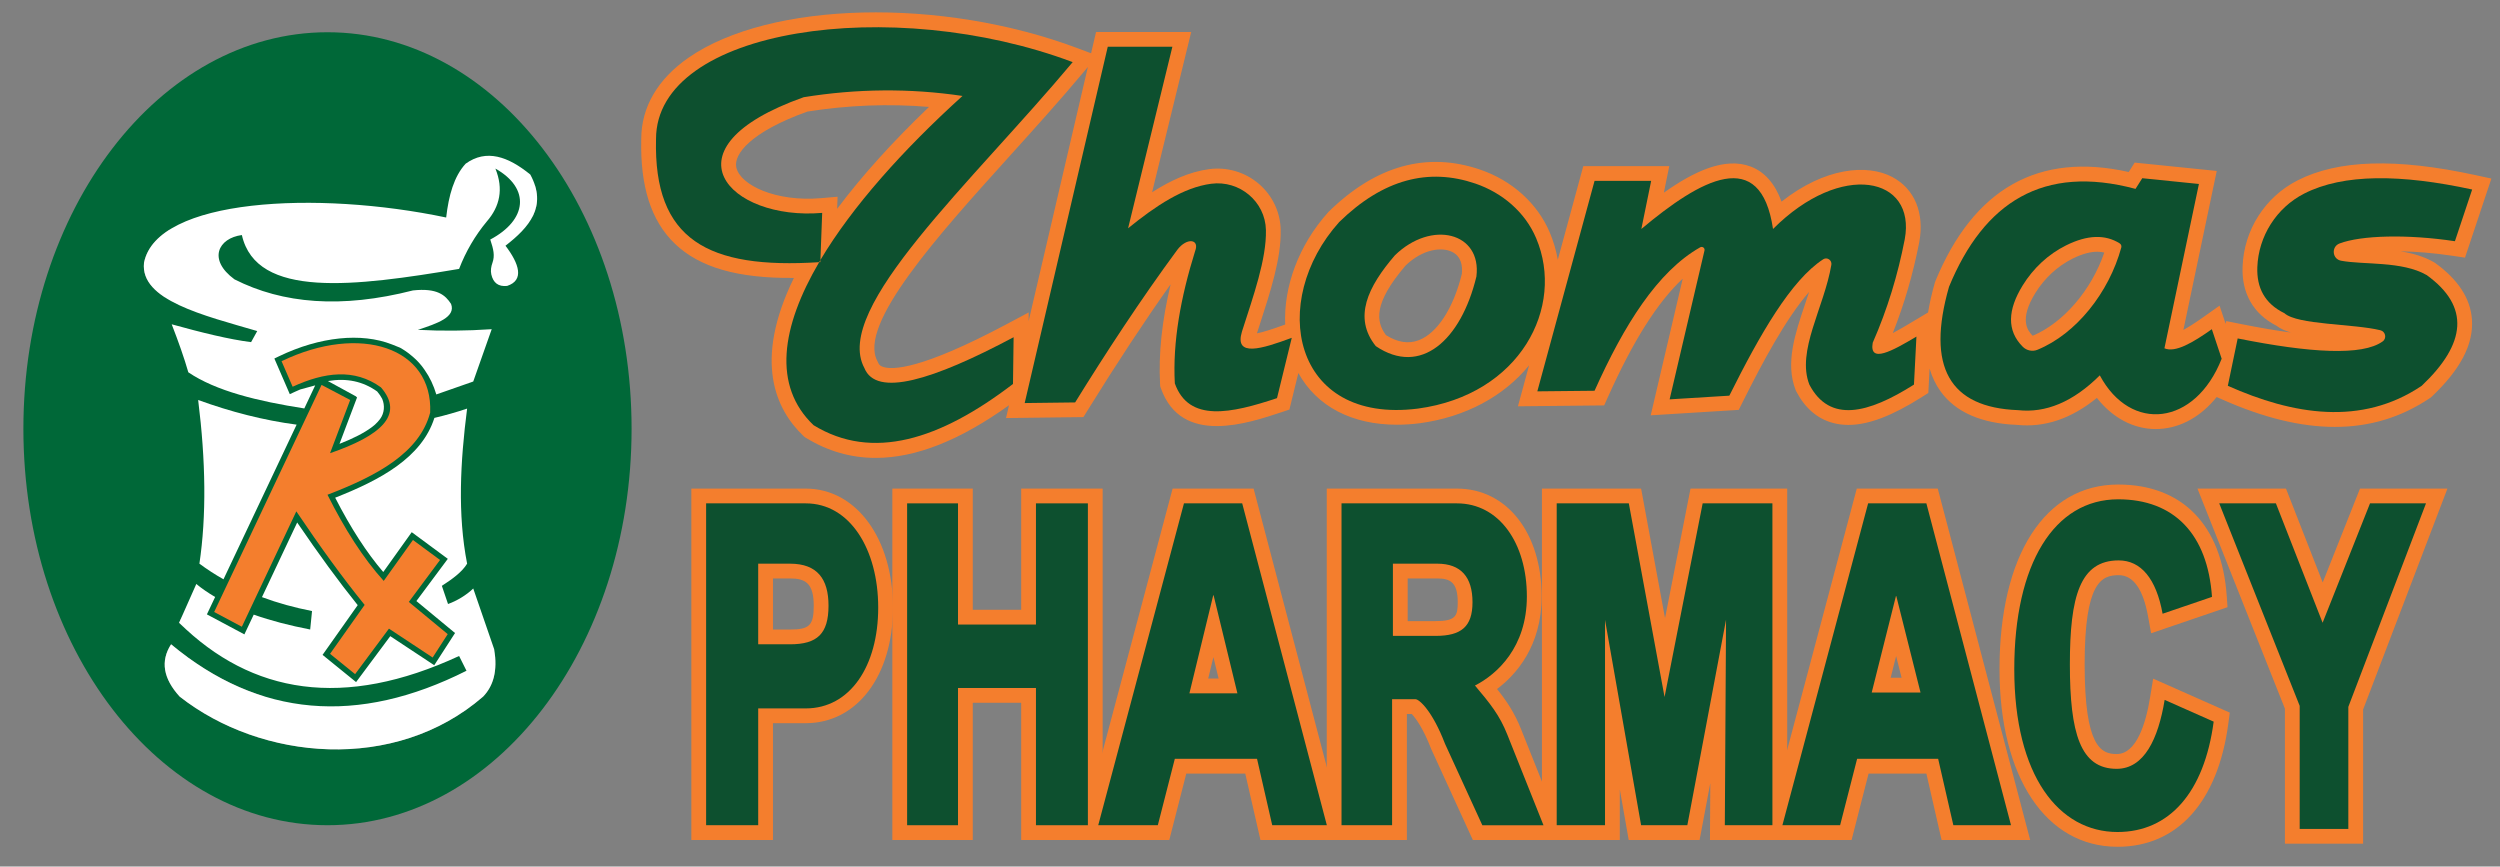 <?xml version="1.0" encoding="UTF-8"?>
<svg id="Layer_10" data-name="Layer 10" xmlns="http://www.w3.org/2000/svg" viewBox="0 0 677.042 234.667">
  <rect x="0" y="0" width="677.042" height="234.667" fill="#808080" stroke="none"/>
  <path d="M47.333,38.32s-5,80.1-5,81.883,8.227,57.048,8.447,57.749,41.426,21.035,41.426,21.035l45.128-22.778,5.333-38.453s-.667-64.103,0-66.103,2.792-28,2.792-28l-26.792-8.333-71.333,3Z" style="fill: #006838; stroke-width: 0px;"/>
  <path d="M209.333,227.486h-22.104v-95.167h30.986c13.685,0,23.618,13.553,23.618,32.225,0,18.433-9.712,31.306-23.618,31.306h-8.882v31.636ZM195.229,219.486h6.104v-31.636h16.882c10.789,0,15.618-11.705,15.618-23.306,0-12.039-5.365-24.225-15.618-24.225h-22.986v79.167ZM213.967,178.486h-12.633v-29.833h12.633c9.292,0,14.408,5.457,14.408,15.366,0,9.734-4.713,14.467-14.408,14.467ZM209.333,170.486h4.633c5.271,0,6.408-1.148,6.408-6.467,0-6.161-2.35-7.366-6.408-7.366h-4.633v13.833Z" style="fill: #f47e2d; stroke-width: 0px;"/>
  <path d="M298.617,227.486h-22.061v-37.166h-13.111v37.166h-21.781v-95.167h21.781v32.819h13.111v-32.819h22.061v95.167ZM284.556,219.486h6.061v-79.167h-6.061v32.819h-29.111v-32.819h-5.781v79.167h5.781v-37.166h29.111v37.166Z" style="fill: #f47e2d; stroke-width: 0px;"/>
  <path d="M364.521,227.486h-23.169l-4.114-17.984h-15.973l-4.604,17.984h-24.446l25.348-95.167h21.931l25.027,95.167ZM347.729,219.486h6.417l-20.82-79.167h-9.615l-21.086,79.167h7.826l4.604-17.984h28.56l4.114,17.984ZM340.2,191.764h-23.176l8.395-34.556h6.289l.84,3.056,7.653,31.5ZM327.199,183.764h2.824l-1.412-5.812-1.412,5.812Z" style="fill: #f47e2d; stroke-width: 0px;"/>
  <path d="M549.804,227.486h-23.992l-4.115-17.984h-15.654l-4.604,17.984h-23.94l25.348-95.167h21.932l25.027,95.167ZM532.189,219.486h7.24l-20.82-79.167h-9.615l-21.086,79.167h7.321l4.604-17.984h28.24l4.115,17.984ZM525.24,191.547h-23.479l8.571-34.117h6.238l.859,3.025,7.811,31.091ZM512.018,183.547h2.964l-1.481-5.897-1.482,5.897Z" style="fill: #f47e2d; stroke-width: 0px;"/>
  <path d="M423.904,227.486h-25.032l-11.272-24.623c-2.18-5.683-4.311-8.527-5.298-9.508h-1.301v34.131h-21.694v-95.167h35.267c13.5,0,22.928,12.01,22.928,29.205,0,13.51-6.978,21.234-12.08,25.073,2.584,3.233,4.739,6.417,6.521,10.916l11.963,29.973ZM404.006,219.486h8.091l-7.59-19.018c-1.852-4.677-4.059-7.413-8.122-12.239l-3.248-3.856,4.495-2.285c3.568-1.814,11.868-7.45,11.868-20.563,0-12.485-6.139-21.205-14.928-21.205h-27.267v79.167h5.694v-34.131h10.333c5.612,0,10.309,10.952,11.688,14.521l8.984,19.609ZM388.778,176.208h-15.556v-27.556h16.02c8.603,0,13.536,5.266,13.536,14.447,0,8.699-4.71,13.109-14,13.109ZM381.222,168.208h7.556c5.482,0,6-1.401,6-5.109,0-5.392-2.03-6.447-5.536-6.447h-8.02v11.556Z" style="fill: #f47e2d; stroke-width: 0px;"/>
  <path d="M484,227.486h-20.913l.091-15.41-2.901,15.41h-19.194l-2.416-13.747v13.747h-21.085v-95.167h26.858l6.477,35.088,6.904-35.088h26.18v95.167ZM471.134,219.486h4.866v-79.167h-11.6l-13.736,69.801-12.883-69.801h-12.2v79.167h5.085v-51.611l7.939-.692,9.193,52.303h5.843l9.868-52.4,7.931.764-.307,51.636Z" style="fill: #f47e2d; stroke-width: 0px;"/>
  <path d="M573.456,229.32c-19.412,0-31.956-18.879-31.956-48.097,0-30.843,12.314-50.003,32.138-50.003,17.35,0,28.064,10.989,29.397,30.149l.214,3.07-20.689,7.055-.829-4.571c-1.344-7.404-4.02-11.159-7.953-11.159-4.666,0-9.222,1.864-9.222,24.139,0,22.428,4.474,24.306,8.666,24.306,5.406,0,7.907-8.328,9.053-15.314l.838-5.107,20.747,9.201-.395,2.97c-2.817,21.202-13.755,33.362-30.009,33.362ZM573.638,139.22c-14.889,0-24.138,16.095-24.138,42.003,0,24.732,9.18,40.097,23.956,40.097,14.639,0,19.8-13.587,21.615-23.479l-5.934-2.631c-3.505,13.901-10.438,16.998-15.916,16.998-16.666,0-16.666-21.016-16.666-32.306,0-11.232,0-32.139,17.222-32.139,4.208,0,11.297,1.839,14.755,13.241l6.207-2.117c-1.346-9.586-6.285-19.668-21.102-19.668Z" style="fill: #f47e2d; stroke-width: 0px;"/>
  <path d="M639.966,228.486h-21.17v-36.562l-23.685-59.604h23.973l9.945,25.425,10.096-25.425h23.684l-22.843,59.842v36.324ZM626.796,220.486h5.17v-29.799l19.226-50.368h-6.635l-15.582,39.243-15.352-39.243h-6.725l19.897,50.073v30.094Z" style="fill: #f47e2d; stroke-width: 0px;"/>
  <g>
    <path d="M396.816,61.053c-6.534-3.247-15.318-1.142-21.856,5.237l-.238.254c-6.455,7.501-14.023,18.741-5.261,29.688l.378.472.499.339c4.048,2.746,7.753,3.659,10.891,3.659,2.3,0,4.296-.491,5.897-1.109,7.609-2.94,13.658-11.597,16.596-23.75l.081-.443c.803-6.412-1.809-11.775-6.986-14.347ZM395.889,74.194c-2.294,9.304-6.639,16-11.647,17.936-2.768,1.069-5.759.606-8.902-1.373-2.645-3.589-3.553-8.486,5.329-18.858,4.686-4.499,9.796-5.067,12.588-3.681,2.545,1.264,2.853,3.904,2.633,5.977Z" style="fill: #f47e2d; stroke-width: 0px;"/>
    <path d="M576.184,62.527c-5.194-3.269-11.39-3.156-18.421.333-5.45,2.708-10.077,6.968-13.385,12.323-6.605,10.718-3.322,17.639.609,21.57,1.479,1.464,3.434,2.242,5.418,2.242.964,0,1.935-.184,2.86-.561,11.478-4.689,21.321-16.606,25.076-30.359l.013-.045c.557-2.137-.322-4.353-2.171-5.504ZM550.479,90.931c-1.295-1.313-3.781-4.263.708-11.546,2.52-4.08,6.025-7.317,10.136-9.359,2.835-1.408,5.012-1.853,6.651-1.853.74,0,1.371.091,1.903.225-3.487,10.168-11.039,19.013-19.398,22.534Z" style="fill: #f47e2d; stroke-width: 0px;"/>
    <path d="M659.5,71.236l-.343-.221c-2.767-1.591-5.904-2.453-9.106-2.959,4.195.072,8.992.443,14.189,1.222l3.323.498,7.145-21.418-4.357-.945c-21.428-4.65-37.192-4.169-48.188,1.468-8.786,4.493-14.471,13.43-14.836,23.328-.262,7.25,2.901,12.77,9.152,15.993,1.041.789,2.362,1.387,3.986,1.865-3.882-.523-8.404-1.281-13.677-2.336l-3.893-.779-.157.756-1.641-4.937-4.404,3.116c-2.34,1.656-4.092,2.748-5.398,3.463l9.037-43.058-22.224-2.26-1.614,2.548c-24.398-5.473-42.01,4.455-52.358,29.547l-.147.424c-.818,2.856-1.421,5.536-1.835,8.066l-5.198,3.1c-.863.515-2.644,1.577-4.362,2.494,3.104-7.806,5.511-16.072,7.173-24.654,1.468-7.856-1.267-14.447-7.314-17.631-6.802-3.582-18.242-2.594-29.984,6.676-1.771-4.877-4.566-8.062-8.354-9.502-6.969-2.649-15.358,1.286-23.519,7.08l1.47-7.196h-23.287l-6.898,25.365c-.44-2.519-1.163-5.001-2.182-7.406-3.33-7.859-10.2-14.061-18.85-17.015-14.436-4.929-28.221-1.105-40.979,11.365l-.18.188c-7.989,8.894-12.084,20.15-11.637,30.396-3.467,1.276-6.036,2.082-7.662,2.4.271-.84.543-1.682.816-2.524,2.853-8.789,5.802-17.878,5.627-25.558-.104-4.755-2.254-9.273-5.896-12.397-3.708-3.181-8.609-4.64-13.44-4.001-5.448.711-10.667,3.171-15.493,6.266l10.594-43.41h-25.769l-1.345,5.768-3.574-1.342C254.904-.817,208.598.294,186.489,15.607c-8.374,5.8-12.808,13.405-12.826,21.994-.317,12.909,2.657,22.195,9.093,28.389,6.668,6.417,17.019,9.427,32.25,9.273-11.038,22.549-4.943,35.637,2.569,42.787l.307.292.361.221c5.917,3.626,12.208,5.443,18.927,5.443,10.842,0,22.801-4.748,36.087-14.26l-.809,3.469,20.96-.261,1.156-1.867c7.799-12.603,15.337-24.046,22.466-34.109-2.369,9.942-3.308,18.863-2.861,27.061l.032.578.193.545c2.799,7.872,8.735,10.229,15.146,10.229,6.216,0,12.879-2.217,17.556-3.773l2.097-.698,2.424-9.899c5.011,9.061,14.514,14.002,26.69,14.001,2.008,0,4.089-.134,6.233-.406,12.277-1.661,22.731-7.278,29.564-15.68l-3.018,11.1,23.351-.241,1.048-2.337c6.771-15.107,13.336-25.522,20.227-31.995l-8.668,37.013,23.84-1.474,1.03-2.064c5.486-10.992,11.712-22.59,18.024-29.888-.383,1.191-.782,2.38-1.179,3.556-2.607,7.748-5.304,15.759-2.481,22.999l.183.402c2.373,4.533,5.715,7.405,9.935,8.535,1.328.356,2.719.535,4.185.535,5.43,0,11.879-2.462,19.897-7.547l1.746-1.107.341-6.616c.677,2.306,1.67,4.382,3.005,6.223,4.066,5.609,11.011,8.648,20.644,9.034,7.477.784,14.746-1.669,21.658-7.306,4.21,5.387,9.891,8.435,15.937,8.435.346,0,.693-.01,1.042-.03,5.891-.34,11.298-3.446,15.464-8.647l1.393.621c11.191,4.984,21.354,7.477,30.623,7.477,9.472,0,18.008-2.604,25.739-7.813l.273-.184.24-.226c7.756-7.332,11.31-14.145,10.863-20.829-.38-5.692-3.726-10.848-9.944-15.325ZM270.36,101.969c-19.247,14.293-34.825,17.562-47.57,9.994-8.236-8.143-7.746-20.617,1.456-37.105l1.792-.202.108-3.069c7.952-13.078,20.792-27.798,37.202-42.637l6.279-5.678-8.374-1.245c-14.513-2.158-29.392-2.041-44.224.347l-.358.058-.342.121c-24.28,8.604-25.926,19.028-24.746,24.476,1.897,8.759,13.108,14.732,26.922,14.795l-.202,5.359c-14.89.591-24.473-1.64-29.998-6.957-4.736-4.557-6.909-11.908-6.642-22.472l.001-.101c0-5.953,3.156-11.158,9.381-15.47,18.811-13.029,59.322-14.358,92.643-3.509-5.257,6.115-10.828,12.286-16.25,18.292-23.981,26.564-44.707,49.52-36.978,64.391,1.105,2.597,3.112,4.489,5.818,5.478,6.484,2.37,17.137-.377,34.137-8.894l-.054,4.028ZM222.32,53.667c-12.214,1.055-21.883-3.545-22.919-8.333-.765-3.528,3.833-9.589,19.258-15.12,11.023-1.745,22.063-2.166,32.933-1.258-9.834,9.407-18.235,18.732-24.884,27.607l.124-3.285-4.511.389ZM272.624,87.792c-23.079,12.281-30.958,12.496-33.6,11.529-.653-.239-.986-.552-1.228-1.154l-.192-.412c-5.334-9.897,16.504-34.086,35.771-55.429,6.782-7.512,13.794-15.279,20.197-22.938l1.045-1.25-16.055,68.859.032-2.383-5.969,3.177ZM342.478,104.707c-12.825,4.058-18.168,3.583-20.351-1.715-.437-9.755,1.306-20.792,5.32-33.706,1.277-3.459-.177-6.141-2.211-7.276-2.963-1.654-6.908-.325-9.622,3.27-8.375,11.363-17.351,24.722-26.692,39.731l-6.363.08,20.62-88.437h9.231l-13.613,55.781,9.231-7.508c5.81-4.726,13.391-10.269,20.509-11.197,2.588-.342,5.208.44,7.192,2.142,1.948,1.67,3.05,3.979,3.106,6.503.144,6.324-2.592,14.756-5.238,22.91-.359,1.108-.719,2.216-1.092,3.384-1.295,4.291.041,6.701,1.389,7.968,2.39,2.244,5.942,2.122,10.332.938l-1.746,7.134ZM410.685,89.854c-5.232,9.19-14.898,15.169-27.185,16.831-12.045,1.523-20.954-1.993-25.101-9.907-5.028-9.6-2.085-23.505,7.153-33.856,10.538-10.257,21.239-13.34,32.707-9.424,6.498,2.22,11.627,6.799,14.07,12.565v.001c3.229,7.613,2.629,16.283-1.646,23.789ZM514.447,101.852c-7.072,4.244-12.443,5.913-15.982,4.963-1.943-.521-3.518-1.933-4.809-4.314-1.631-4.519.466-10.75,2.685-17.342,1.389-4.126,2.825-8.393,3.567-12.779.361-2.138-.574-4.293-2.385-5.49-1.792-1.185-4.116-1.202-5.938-.033-9.476,6.151-17.989,20.971-25.796,36.444l-8.505.526,8.212-35.069c.434-1.841-.258-3.768-1.76-4.91-1.51-1.146-3.558-1.297-5.265-.358-10.612,6.01-19.933,18.23-29.226,38.357l-7.665.08,13.31-48.946h7.373l-3.97,19.448,8.777-7.352c14.73-12.336,21.293-13.604,24.198-12.501,3.023,1.149,4.354,6.084,4.937,10.021l1.166,7.87,5.622-5.63c10.044-10.062,20.546-12.565,25.729-9.834,3.668,1.931,3.752,6.005,3.183,9.057-1.848,9.536-4.676,18.67-8.404,27.15l-.196.445-.083.479c-.702,4.026,1.094,5.935,2.227,6.714,2.426,1.67,5.398,1.098,9.188-.707l-.191,3.708ZM584.387,108.176c-4.762.288-9.194-2.791-12.195-8.408l-2.536-4.748-3.814,3.798c-6.306,6.28-12.495,8.988-18.898,8.279l-.291-.021c-7.123-.266-12.038-2.197-14.607-5.741-3.228-4.451-3.371-11.976-.427-22.365,9.23-22.209,23.754-29.823,45.682-23.953l2.841.76,2.079-3.284,8.456.86-9.096,43.337,2.986,1.301c3.761,1.636,8.022-.002,12.296-2.602l.532,1.603c-3.011,6.735-7.804,10.886-13.007,11.186ZM653.326,101.347c-12.135,8.029-27.016,8.28-45.41.746l1.199-5.764c20.64,3.847,32.583,3.637,38.467-.607,1.826-1.3,2.697-3.48,2.272-5.689-.424-2.198-2.099-3.959-4.261-4.485-3.071-.752-7.077-1.126-11.318-1.523-4.293-.402-11.477-1.074-12.936-2.173l-.417-.376-.506-.247c-3.678-1.794-5.249-4.487-5.097-8.728.259-7.001,4.275-13.322,10.488-16.498,8.447-4.332,21.375-4.886,38.471-1.66l-2.192,6.57c-12.279-1.502-23.77-1.038-29.915,1.281-2.722,1.034-4.38,3.68-4.127,6.584.252,2.896,2.336,5.208,5.193,5.756,2.264.429,4.871.573,7.632.726,4.913.272,10.471.58,14.13,2.596,4.078,2.978,6.252,6.085,6.463,9.238.27,4.041-2.468,8.835-8.137,14.253Z" style="fill: #f47e2d; stroke-width: 0px;"/>
  </g>
  <path d="M274.503,91.323l-.17,12.66c-19.81,15.16-38.12,20.9-54,11.17-11.18-10.64-8.78-26.6,1.51-44.15.1-.01.21-.01.32-.02l.02-.57c8.6-14.46,22.48-29.96,38.48-44.43-14.26-2.12-28.59-1.98-43,.34-39,13.82-20.16,33.5,5,31.33l-.48,12.76c-.11.2-.23.39-.34.59-30.12,1.92-44.87-6.01-44.18-33.35,0-30.07,64-39.17,112.84-20.83-27.17,32.5-65.13,66.67-56.42,82.83,3.21,8.02,18.49,3.34,40.42-8.33Z" style="fill: #0d502f; stroke-width: 0px;"/>
  <path d="M349.833,91.483l-4,16.34c-12.41,4.13-23.88,6.66-27.67-4-.61-11.21,1.58-23.26,5.5-35.84,1.27-3.26-2.27-3.72-4.83-.33-9.87,13.39-19.39,27.95-27.67,41.33l-13.66.17,22.5-96.5h17.5l-12,49.17c7.5-6.1,15-11.08,22.51-12.06,7.66-1.01,14.65,4.8,14.82,12.52.18,7.9-3.4,17.85-6.5,27.54-2.11,6.99,5.31,4.7,13.5,1.66Z" style="fill: #0d502f; stroke-width: 0px;"/>
  <path d="M416.013,64.503c-3-7.08-9.17-12.3-16.46-14.79-12.62-4.31-24.93-1.25-36.89,10.44-19.16,21.33-12.83,54.83,21.34,50.5,27.72-3.75,39.91-27.52,32.01-46.15ZM399.833,74.903c-4.17,17.25-15.09,27.08-27.25,18.83-6.18-7.72-2.17-16.05,5.17-24.58,9.91-9.67,23.58-6.23,22.08,5.75Z" style="fill: #0d502f; stroke-width: 0px;"/>
  <path d="M519.003,91.153l-.67,13c-12.41,7.87-22.84,10.49-28.33,0-3.54-9.08,4-20.85,5.96-32.44.21-1.24-1.14-2.18-2.2-1.5-8.75,5.68-17.13,20.31-25.43,36.94l-16.17,1,9.44-40.31c.16-.68-.56-1.2-1.16-.87-11.53,6.53-20.6,20.98-28.61,38.85l-15.5.16,15.5-57h15.33l-2.66,13.03c16-13.4,32.3-22.68,35.66,0,18.5-18.53,38.84-14.16,35.67,2.81-1.86,9.6-4.69,18.95-8.67,28-.99,5.68,5.2,2.29,11.84-1.67Z" style="fill: #0d502f; stroke-width: 0px;"/>
  <path d="M599.003,89.153c-5.13,3.63-9.9,6.45-12.84,5.17l9.34-44.5-15.34-1.56-1.83,2.89c-25-6.69-41.06,3.61-50.5,26.5-6.22,21.72.14,32.73,18.67,33.42,7.51.83,14.91-2.2,22.16-9.42,8.35,15.63,25.84,13.67,33-4.5l-2.66-8ZM574.483,67.023c-3.32,12.16-12.18,23.4-22.73,27.71-1.35.55-2.91.21-3.95-.82-4.39-4.39-4.1-10.01-.02-16.63,2.86-4.63,6.89-8.42,11.76-10.84,5.74-2.85,10.57-3.01,14.51-.53.37.23.54.69.43,1.11Z" style="fill: #0d502f; stroke-width: 0px;"/>
  <path d="M655.833,104.483c-16.33,11-34.92,7.83-52.5,0l2.67-12.83c19.69,3.94,33.77,4.77,39.26.81,1.18-.84.78-2.69-.62-3.03-7.27-1.78-22.45-1.43-25.98-4.61-5.37-2.62-7.54-6.92-7.34-12.47.31-8.39,5.19-16.09,12.66-19.91,10.65-5.46,26.3-5.29,45.52-1.12l-4.67,14c-13.01-1.95-25.41-1.59-31.24.61-2.29.87-2.01,4.21.39,4.67,6.12,1.16,16.52.05,23.18,3.88,11.85,8.53,10.71,18.62-1.33,30Z" style="fill: #0d502f; stroke-width: 0px;"/>
  <path d="M191.229,223.486v-87.167h26.986c11.973,0,19.618,12.471,19.618,28.225,0,15.884-7.644,27.305-19.618,27.305h-12.882v31.637h-14.104ZM213.967,174.486c7.368,0,10.408-2.854,10.408-10.467,0-7.22-3.039-11.366-10.408-11.366h-8.634v21.833h8.634Z" style="fill: #0d502f; stroke-width: 0px;"/>
  <path d="M280.556,223.486v-37.167h-21.111v37.167h-13.781v-87.167h13.781v32.819h21.111v-32.819h14.061v87.167h-14.061Z" style="fill: #0d502f; stroke-width: 0px;"/>
  <path d="M344.54,223.486l-4.115-17.984h-22.266l-4.604,17.984h-16.136l23.217-87.167h15.773l22.924,87.167h-14.793ZM328.66,161.208h-.098l-6.451,26.556h13l-6.451-26.556Z" style="fill: #0d502f; stroke-width: 0px;"/>
  <path d="M529,223.486l-4.115-17.984h-21.948l-4.604,17.984h-15.631l23.217-87.167h15.773l22.924,87.167h-15.616ZM513.549,161.431h-.098l-6.562,26.117h13.222l-6.562-26.117Z" style="fill: #0d502f; stroke-width: 0px;"/>
  <path d="M401.439,223.486l-10.105-22.056c-3.447-8.987-7.009-12.076-8-12.076h-6.333v34.131h-13.694v-87.167h31.267c11.412,0,18.927,10.764,18.927,25.205,0,13.795-8.118,21.11-14.056,24.129,4.111,4.883,6.667,8,8.778,13.333l9.778,24.5h-16.561ZM377.222,152.653v19.556h11.556c6.866,0,10-2.414,10-9.109,0-6.826-3.134-10.447-9.536-10.447h-12.02Z" style="fill: #0d502f; stroke-width: 0px;"/>
  <path d="M467.111,223.486l.33-55.66-10.482,55.66h-12.519l-9.774-55.611v55.611h-13.085v-87.167h19.53l9.68,52.444,10.32-52.444h18.889v87.167h-12.889Z" style="fill: #0d502f; stroke-width: 0px;"/>
  <path d="M599.5,195.431c-2.55,19.189-12.02,29.889-26.044,29.889-15.845,0-27.956-15.123-27.956-44.096,0-28.593,10.837-46.003,28.138-46.003,15.116,0,24.222,9.398,25.407,26.426l-13.378,4.563c-1.73-9.53-5.879-14.444-11.889-14.444-10.472,0-13.222,9.712-13.222,28.139,0,18.681,2.832,28.306,12.667,28.306,7.467,0,11.27-8.12,13-18.667l13.278,5.889Z" style="fill: #0d502f; stroke-width: 0px;"/>
  <path d="M622.796,224.486v-33.328l-21.792-54.839h15.349l12.649,32.333,12.839-32.333h15.159l-21.033,55.105v33.062h-13.17Z" style="fill: #0d502f; stroke-width: 0px;"/>
  <path d="M88.683,8.733C43.203,8.733,6.333,56.813,6.333,116.113c0,59.3,36.87,107.37,82.35,107.37,45.49,0,82.36-48.07,82.36-107.37,0-59.3-36.87-107.38-82.36-107.38ZM137.333,77.433c-2.38.25-3.76-.84-4.28-3.12-.23-1.06-.05-2.15.32-3.17.67-1.91.29-3.6-.6-6.27,10-5.3,10.94-13.84,1.39-19.22,2.25,5.56,1.2,10.27-2.33,14.33-3.17,3.83-5.68,8.1-7.5,12.84-28.11,4.71-54.91,8.22-58.83-9.17-6.36.83-9.34,6.61-2,12,13.07,6.63,29,7.95,48.33,3,6.58-.71,8.79,1.27,10.33,3.67,1.34,3.57-3.79,5.29-9,7,6.49.35,13.17.29,20-.17l-5,14.17-10,3.5c-.74-2.48-1.78-4.67-3.13-6.59,2.12,3.21,3.16,7.16,2.97,11.57l-.05.32c-.09.36-.2.71-.31,1.05,2.94-.69,5.9-1.53,8.86-2.52-1.85,14.45-2.61,28.63,0,42-1.33,2.21-3.94,4.14-6.84,6l1.67,4.92c2.35-.82,5.05-2.45,6.83-4.2l5.67,16.45c.99,5.92-.26,9.99-3,12.83-23.89,20.72-60.11,17.33-82.17,0-4.47-4.9-5.26-9.62-2.33-14.17,23.86,19.85,50.57,21.98,80,7.17l-2-4c-31.22,14.46-56.14,10.39-75.83-9l4.66-10.5c1.56,1.28,3.27,2.45,5.1,3.52l2.26-4.79c-2.27-1.28-4.45-2.7-6.52-4.23,1.92-12.89,1.73-27.75-.34-44.33,8.83,3.21,17.71,5.5,26.67,6.68l2.08-4.39c-12.6-1.97-23.91-4.71-31.41-9.79-1.12-3.91-2.68-8.31-4.5-13,8.12,2.25,15.67,4.11,21.5,4.83l1.66-3c-14.45-4.23-31.77-8.33-30.66-18.5,3.44-17.44,46.89-19.61,81.83-12.25.68-5.96,2.12-11.15,5.28-14.58,5.61-4.04,11.49-1.94,17.5,2.94,4.71,8.66-.35,14.35-6.72,19.28,3.72,4.89,5.16,9.36.44,10.89Z" style="fill: #006838; stroke-width: 0px;"/>
  <path d="M136.893,66.543c3.72,4.89,5.16,9.36.44,10.89-2.38.25-3.76-.84-4.28-3.12-.23-1.06-.05-2.15.32-3.17.67-1.91.29-3.6-.6-6.27,10-5.3,10.94-13.84,1.39-19.22,2.25,5.56,1.2,10.27-2.33,14.33-3.17,3.83-5.68,8.1-7.5,12.84-28.11,4.71-54.91,8.22-58.83-9.17-6.36.83-9.34,6.61-2,12,13.07,6.63,29,7.95,48.33,3,6.58-.71,8.79,1.27,10.33,3.67,1.34,3.57-3.79,5.29-9,7,6.49.35,13.17.29,20-.17l-5,14.17-10,3.5c-.74-2.48-1.78-4.67-3.13-6.59-.14-.19-.27-.39-.41-.58-.14-.21-.3-.41-.46-.61-.17-.22-.36-.44-.56-.66-.1-.12-.2-.23-.32-.35-.09-.11-.19-.21-.3-.32-.1-.11-.21-.22-.32-.32-.2-.2-.41-.39-.62-.57-.16-.14-.32-.28-.48-.42-.02-.02-.05-.03-.07-.05-.01,0-.02-.01-.03-.02v-.01q-.01-.02-.02-.01c-.95-.82-1.99-1.53-3.11-2.16-.69-.3-1.38-.58-2.07-.83-.06-.02-.11-.04-.16-.06-8.22-3.22-19.46-2.11-30.5,3.2l-1.3.63,4.18,9.65,1.39-.64c.48-.22.96-.43,1.43-.63l4.06-1.11-2.95,6.25c-12.6-1.97-23.91-4.71-31.41-9.79-1.12-3.91-2.68-8.31-4.5-13,8.12,2.25,15.67,4.11,21.5,4.83l1.66-3c-14.45-4.23-31.77-8.33-30.66-18.5,3.44-17.44,46.89-19.61,81.83-12.25.68-5.96,2.12-11.15,5.28-14.58,5.61-4.04,11.49-1.94,17.5,2.94,4.71,8.66-.35,14.35-6.72,19.28Z" style="fill: #fff; stroke-width: 0px;"/>
  <path d="M80.333,115.003l-19.81,41.88c-2.27-1.28-4.45-2.7-6.52-4.23,1.92-12.89,1.73-27.75-.34-44.33,8.83,3.21,17.71,5.5,26.67,6.68Z" style="fill: #fff; stroke-width: 0px;"/>
  <path d="M130.833,188.653c-23.89,20.72-60.11,17.33-82.17,0-4.47-4.9-5.26-9.62-2.33-14.17,23.86,19.85,50.57,21.98,80,7.17l-2-4c-31.22,14.46-56.14,10.39-75.83-9l4.66-10.5c1.56,1.28,3.27,2.45,5.1,3.52l-2.23,4.71,10.15,5.42,2.53-5.35c4.67,1.65,9.81,2.97,15.29,4.03l.5-5c-4.78-.94-9.3-2.18-13.56-3.77l9.54-20.21c5.92,8.7,11.3,16.05,16.39,22.38l-9.52,13.47,9.08,7.37,9.26-12.44,11.91,7.87,5.63-8.72-10.47-8.66,8.51-11.43-9.77-7.22-7.71,10.79c-4.52-5.28-8.8-11.9-13.02-20.13,12.09-4.76,23.42-10.76,26.87-21.61,2.94-.69,5.9-1.53,8.86-2.52-1.85,14.45-2.61,28.63,0,42-1.33,2.21-3.94,4.14-6.84,6l1.67,4.92c2.35-.82,5.05-2.45,6.83-4.2l5.67,16.45c.99,5.92-.26,9.99-3,12.83Z" style="fill: #fff; stroke-width: 0px;"/>
  <path d="M121.25,171.736l-10.538-8.719,8.455-11.365-7.333-5.417-7.917,11.083c-5.575-6.157-10.603-14.092-15.23-23.333,13.411-5.14,24.928-11.322,27.814-22.25.75-17.583-18.867-24.205-40.25-13.917l3,6.917c8.559-3.928,16.704-5.047,23.917.167,6.503,7.516-.25,13.155-13.782,17.833l5.448-14.417-7.75-4.083-29.083,61.5,7.5,4,14.75-31.25c6.328,9.403,12.515,17.966,18.5,25.333l-9.365,13.25,6.782,5.5,9.166-12.32,11.834,7.82,4.083-6.333Z" style="fill: #f47e2d; stroke-width: 0px;"/>
  <path d="M102.953,113.443c-.39.53-.85,1.05-1.38,1.53-.01.01-.01.02-.02.02-.28.26-.59.5-.92.74-2.03,1.51-4.93,3-8.69,4.47l1.61-4.27,3.15-8.32-.23-.12.03-.09-7.7-4.21c5.13-.86,9.48.08,13.34,2.82.58.69,1.03,1.35,1.35,1.98.02.01.02.02.02.04.74,1.76.6,3.82-.56,5.41Z" style="fill: #fff; stroke-width: 0px;"/>
</svg>